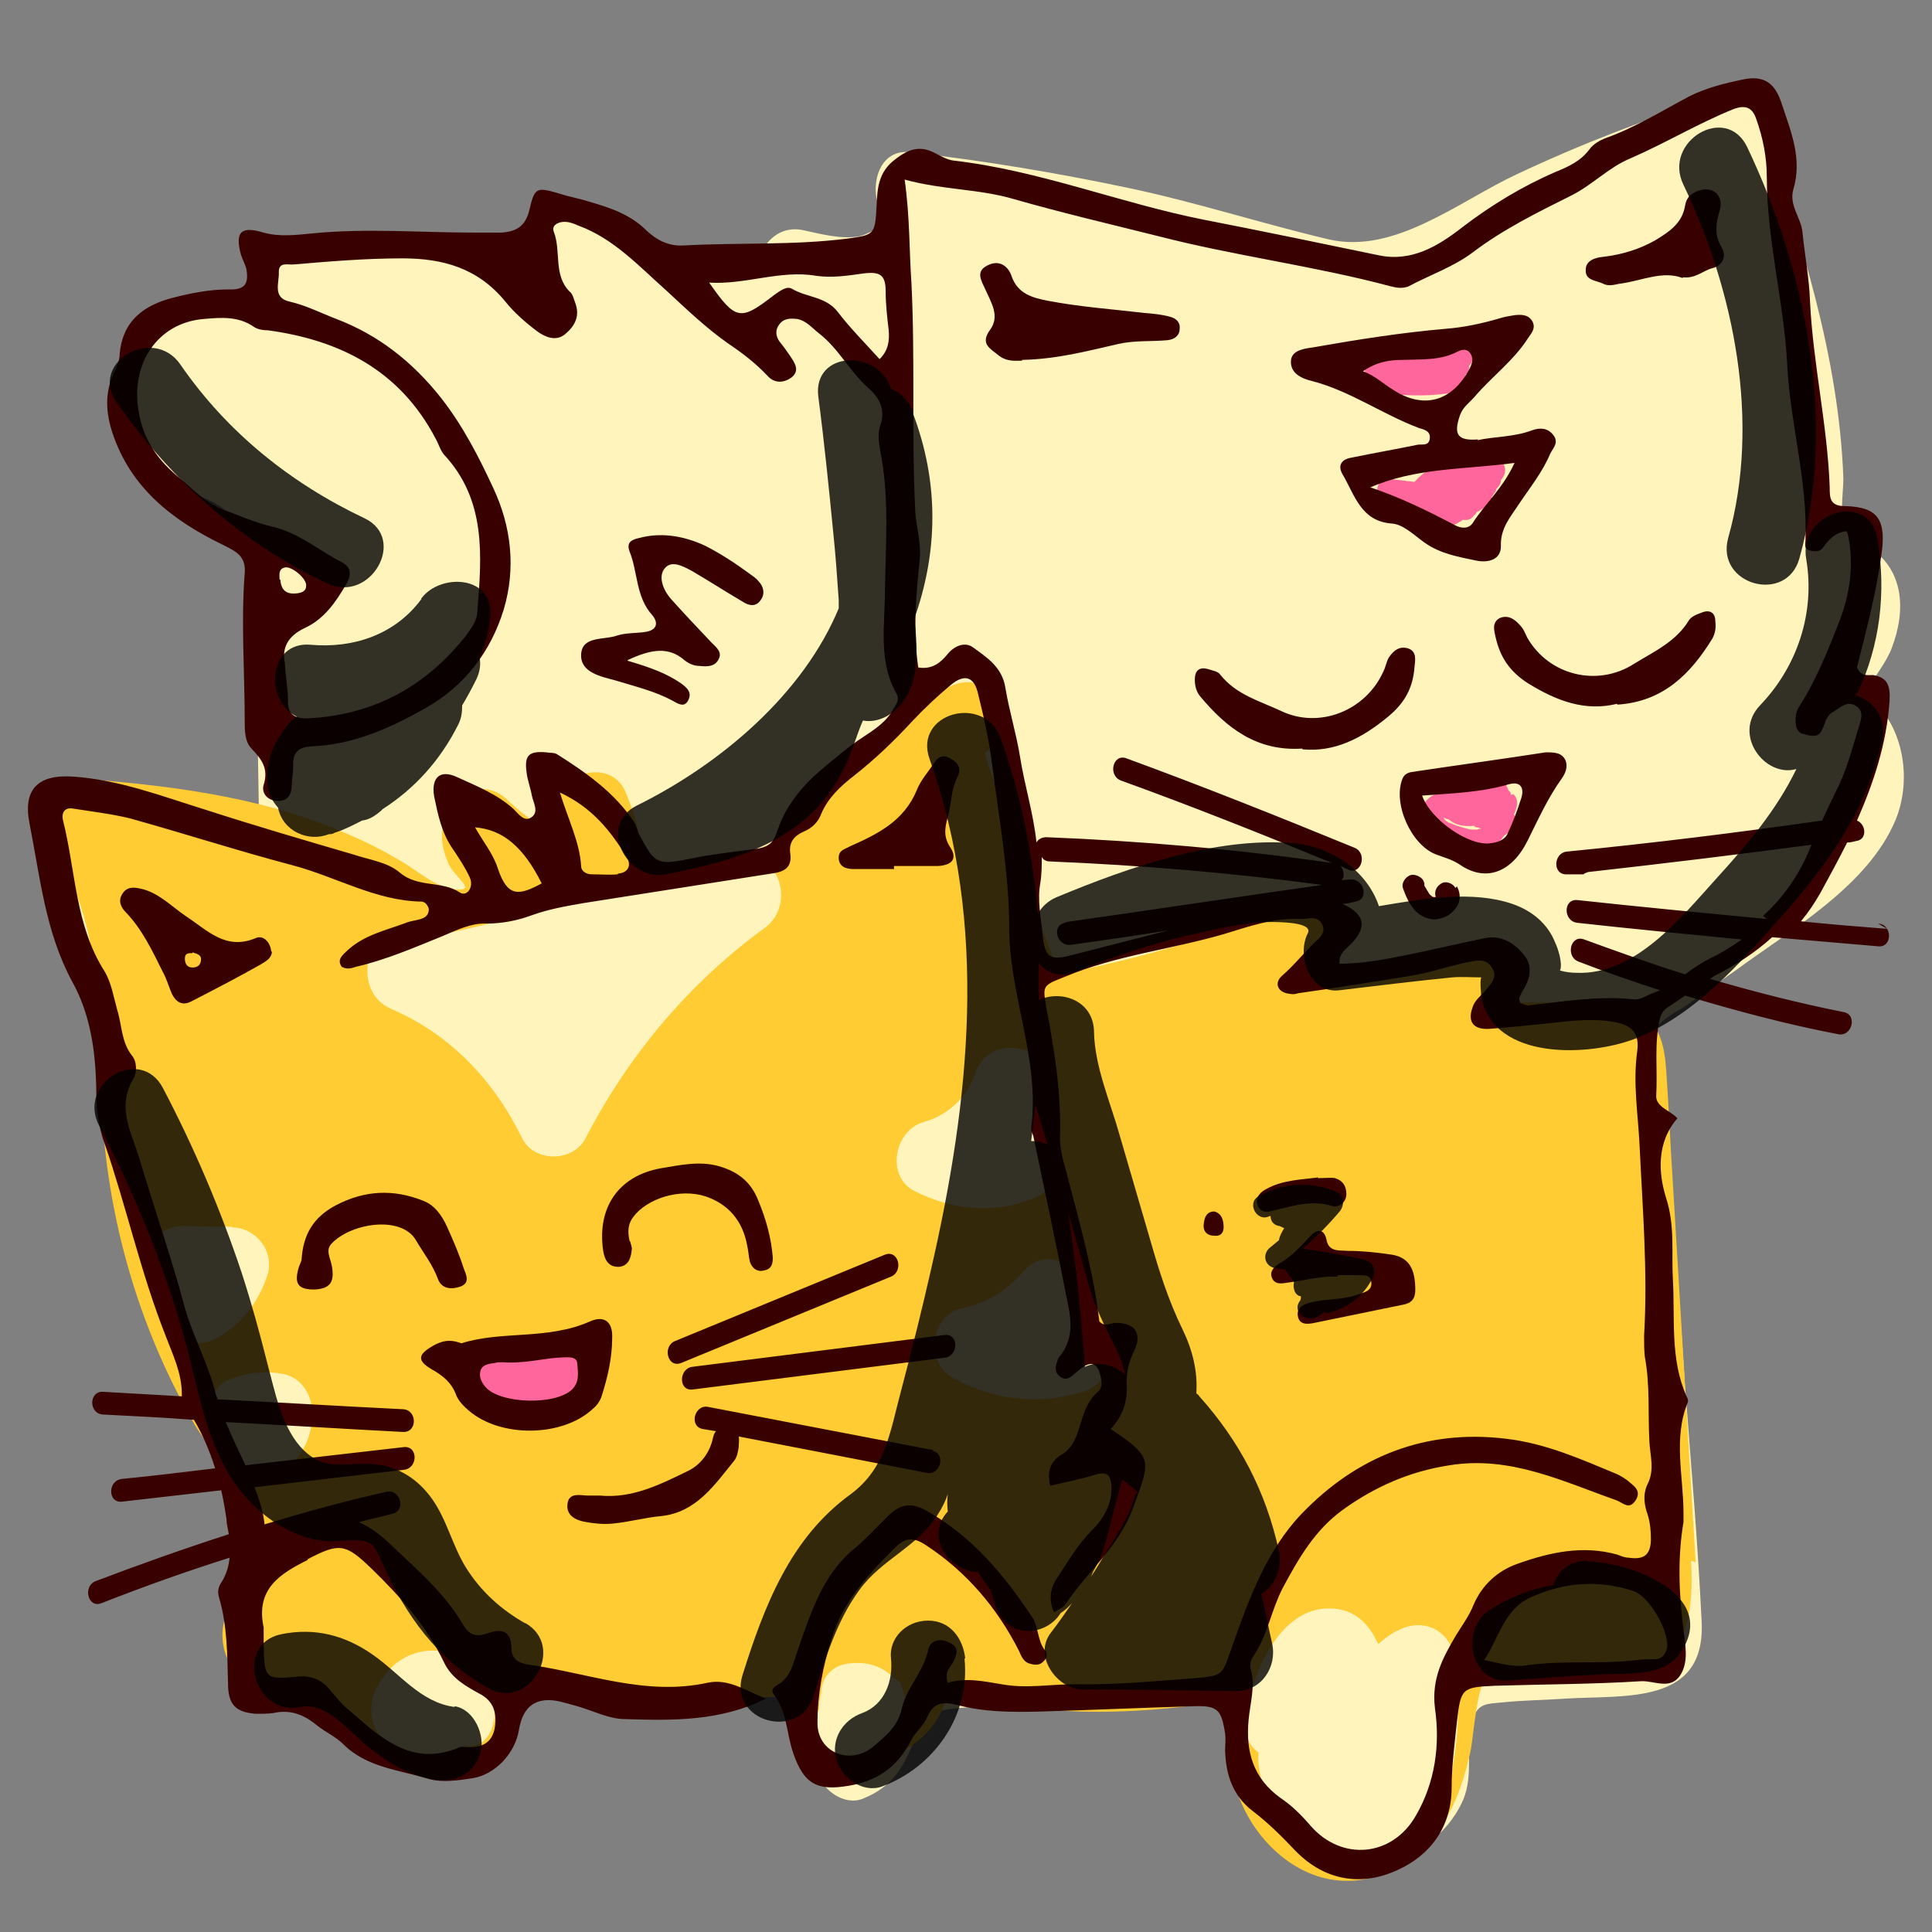 <svg xmlns="http://www.w3.org/2000/svg" viewBox="0 0 255 255"><rect x="0" y="0" width="255" height="255" fill="#808080" stroke="none"/><g style="isolation:isolate"><path d="M246.3 91.3c1.1-2 2.7-3.9 3.4-5.8.9-2.4 1.4-5 .9-7.6-.7-3.3-2.6-5-5.2-6.6-1.8-1.1-1.6-.4-2.1-2.4-.4-1.7 0-4 0-5.8-.6-16.2-5.7-31.7-10.8-46.8-.8-2.5-3.4-4.3-6-3.5-9 2.8-17.8 6.2-26.3 10.2-7.7 3.6-16.1 10.6-24.8 8.6-8.9-2.1-17.5-4.9-26.5-6.8-9.5-2-19.1-3.6-28.7-4.7-4.7-.6-5.7 5.6-3.5 8.5.9 1.1-3 2.6-3.3 2.6-2.4.4-5-.3-7.3-.8-3.5-.8-5.9 2.1-6.1 4.9-7.4-.7-14.7-2.8-21.5-6.4-2.7-1.4-6.4-.3-7.2 3-.8 3.5-12.5 0-15.2-.3-6-.7-12-.6-18-.2-2.8.2-4.7 2.1-4.9 5 0 1.2-.2 2.3-.3 3.5-5-.5-10.2 1-14 4.8-6 5.9-5.7 14.9 2.1 18.8 3 1.5 7 1.9 9.4 4.5 2.6 2.8 2.9 7.6 3.1 11.3.5 9.8.5 19.7.7 29.6-7.6-.7-14.9-2.3-22.2-4.8-3.5-1.2-7.2 2.6-6 6.2 5.9 18.2 11.4 36.5 17 54.9 5.5 18.1 11 36.3 10.6 55.5 0 3.2 3.2 5.7 6.2 4.8 3.8-1.2 7.9 3.9 11.1 5.5s6.9 2.3 10.2.7c3-1.5 5.1-4.4 5.6-7.5 2.9-.4 5.8-.6 8.6-.8.8.7 1.8 1.2 3.2 1.1 9.8-.2 19.6-.4 29.4-.7-.8 3.3-.9 6.5 0 10.1.6 2.4 3.6 4.5 6 3.5 4-1.6 5.5-4.3 7-8.3.8-2.1 1.4-3 3.7-3.4 2.8-.5 5.8-.4 8.7-.5 9.9-.5 19.7-1 29.6-1.5-1.8 10.7 3.3 22.6 15.7 22.7 5.9 0 12-3.1 14.5-8.8 1.5-3.5.2-7.3 1.3-10.7.7-2.1 1.8-2 3.9-2.2 2.8-.3 5.6-.3 8.3-.5 7.9-.5 18.5.9 18-10.1-.5-10.4-1.4-20.8-2.2-31.2-.7-10.3-1.3-20.6-2.5-30.9-.5-4.3-2.1-9.4-1.9-13.7 0-1.8-.2-2 1.2-3.3.8-.8 2.1-1.5 3.1-2.1 2.3-1.6 4.6-3.3 6.9-4.9 7.2-5.3 17.4-11.1 21-19.8 2.3-5.6.9-12.9-3.8-16.4Z" style="fill:#fff4bb;stroke-width:0"/><path d="M193.9 48.3c.5-.5.7-1.3.3-1.9-.4-.8-1.3-.9-2-.5-1 .5-2 .8-3.1 1-.3-.3-.8-.5-1.4-.4-1 .3-1.9.4-2.9.5h-3.2c-.8 0-1.5.7-1.5 1.5s.2.8.5 1.1c0 .1-.1.2-.2.3-.2.7.2 1.7 1 1.8 3.7.6 7.4.7 11.1 0 .7-.1 1.1-1 1.1-1.6 0-.2-.1-.4-.2-.6.4-.3.6-.8.5-1.4ZM197 60.6l-1.4.3c-3.2-.9-6.7.2-8.9 2.7-1.2-.1-2.3-.3-3.5-.4-1.3-.1-1.9 1.7-1 2.6 1.5 1.5 3.3 2.4 5.3 2.8.4.4.9.8 1.6 1 1.3.3 2.6-.1 3.7-.8.1 0 .2-.2.3-.2.5.1 1 0 1.3-.4.2-.2.4-.4.5-.6.4-.2.9-.5 1.3-.8s.7-.8.7-1.2c0 0 .1-.2.2-.3 0-.1.2-.2.2-.3.1-.2.2-.3.2-.5 0 0 .1 0 .2-.2.3-.3.4-.6.4-.9 0-.1.2-.2.2-.3.9-1.2 0-2.8-1.4-2.5ZM199.6 104.9s-.2 0-.2-.1c0-.2-.1-.3-.3-.5-.6-1.7-2.4-2.9-4.2-2.3-.6.2-1 .6-1.4 1-1.1 0-2.2.7-2.7 1.7-.5 0-1 0-1.5.2-.9.4-1.6 1.3-1.8 2.2-.5 2.5 1.9 4 3.8 4.6 1.2.4 2.5.8 3.7.7 1.3-.1 2.5-.7 3.3-1.8 0 0 .1-.2.2-.3l.9-.6c.7-.5.9-1.3.5-2.1l-.1-.1c.2-.3.3-.7.4-1.1.1-.6 0-1.2-.5-1.6Zm-4.6 4.6h-.3c-.4 0-.6 0-1-.1-.7-.2-1.5-.4-2.1-.7 0 0-.2-.1-.3-.1-.2 0-.3-.2-.5-.3l-.1-.1-.1-.1v-.2c.2.2.5.2.7.3l.1.1c.9.7 2.1.8 3.1.7h.1c0 .1.2.2.3.2.2 0 .4.1.6.2h-.3Z" style="fill:#ff669b;stroke-width:0"/><path d="M223.8 206.2c-1-16.7-2-33.3-3-50-.3-4.6-.5-9.2-.8-13.7-.2-3.3-.4-6.6-3.2-8.7s-6.8-1.5-10.1-1.5h-6.8v-.2c1.7-3.6-1.1-8.8-5.5-7.3-6.2 2.1-12.4 3.3-18.8 3.7.2-1.3.4-2.6.5-3.9.2-3-3.3-6-6.2-4.8-9.8 3.9-19.8 6.8-30.1 8.8-2.3-6.1-4.5-12.2-6.8-18.4 0-1.1-.1-2.2-.4-3.3-.2-1-2.9-7.3-2.5-7.6 5.2-3.6.7-11.6-4.9-8.6-7.7 4.2-12.3 11.6-18.7 17.5-4.5 4.1-17.5 9.2-21.9 3.4-.3-2.5-1.2-5.1-2.1-7.2-2.1-4.6-9.3-2.2-9.1 2.5 0 1.5.3 3.1.7 4.5-2.1-2-5-3.7-7.1-5.8-2.9-2.8-6.8-1.3-8.2 2.2-.8 2.1-.5 4.2.4 6.2.8 1.8 3.7 3.5 1.2 3.4-2.6 0-5.3-2.5-7.4-3.7q-3.75-2.25-7.8-3.9c-11.2-4.8-23.4-6.2-35.5-7.1-4.6-.3-5.9 5.5-3.5 8.5 8.2 10.2 6.4 25.4 7.4 37.7 1.1 13.7 5.1 26.9 11.9 38.8 2.7 4.8 11.1 12.6 8 18.1-2.6 4.8-6.4 9.5-2.4 15 1.5 2.1 3.9 3.2 6.5 3.3 3.5 0 5-.4 8 1.7 4.4 3 8.5 7 14.1 6.3s9.1-5.6 7.3-10.7c12.2 3.5 25.5 3.6 38.3 2.2.3 2.5 1.6 4.9 3.9 6.6 5.4 4 12.6 1.2 15.2-4.6.3-.6.5-2.3.9-3.3 0 1.1 4.5 1.9 5 2 4.1 1 8.3 1.5 12.4 1.6 6.6.2 13.1-.5 19.6-1.4-.5 4.6-.3 9.3 1.6 13.6 2.3 5.2 7.1 9.6 12.8 10.1 5.8.5 10.8-3 13.9-7.8 1.8-2.8 2.8-6.1 3.5-9.3.4-1.9.8-8.9 2.3-10.1.8-.6 3.8 0 4.8 0h5.3c3.1 0 6.5.4 9.6-.4 7-1.8 7.4-8.4 7.1-14.6Z" style="fill:#fc3;stroke-width:0"/><path d="M140 152c-.4-1.6-2-3.2-3.7-3.6.7-1.2 1.3-2.6 1.8-4 2-6.1-7.4-8.7-9.4-2.7-1.1 3.2-3.6 5.5-6.8 6.4-3.9 1.1-5 7.2-1.2 9.1 4.9 2.5 10.7 3.1 15.8.9 2.4-1 4.2-3.3 3.4-6.2ZM142.6 174c2.7-4.7-3.6-10.7-7.5-6.2-2.3 2.6-4.8 4.2-8.2 4.9-4.1.9-4.8 7.1-1.2 9.1 5.3 3 11.4 3.7 17.2 1.9 5.2-1.6 4-9-.3-9.8ZM30.5 161.9c-2.1 0-4.3 0-6.4-.1-2.6 0-5 2.3-4.9 5 0 1.7.8 3.1 2.1 4-.4 1.4-.3 2.9.4 4.1 1.5 2.4 4.2 3 6.7 1.8 3.4-1.7 5.7-4.8 6.9-8.4 1-3.2-1.6-6.3-4.7-6.3ZM41.2 186.2c-.1-2.1-1.4-4.3-3.6-4.8-2.8-.6-5.3-.2-7.8.9-1 .5-2 1.9-2.2 3-.3 1.2-.2 2.8.5 3.9.2.3.4.6.7.9 0 .7 0 1.3.1 1.9.4 1.2 1.1 2.4 2.2 3s2.6 1 3.8.5c2.1-.8 3.7-2 4.9-3.9 1-1.5 1.5-3.5 1.4-5.3ZM97.1 113.4c-13.4 3.9-26.8 7.3-40.4 10.3-.5.1-.9.3-1.2.5l-1.2-.6c-5.8-2.5-8.3 7.2-2.6 9.6 7.7 3.3 13.5 9.4 17.2 17 1.6 3.3 6.8 3.2 8.4 0 5.7-11 13.7-20.5 23.6-27.7 4.3-3.1 1.9-10.8-3.8-9.1M192.1 219.4c-.4-3.9-3.8-6-7.4-4.3-1.1.5-2 1.2-2.8 1.9-1.2-2.7-3.1-4.6-6.2-4.7-7-.3-10.8 9.2-11.3 15-.2 1.9.6 3.2 1.7 4-.5 7.1 7.1 14.3 13.3 15.3 2.1.3 4.4-.9 5.6-2.6 2.1 0 4.1-1.3 4.9-3.6 2.3-6.8 3.1-13.8 2.2-20.9ZM120.1 225.7c-.1-.7-.4-1.4-.8-2.1 0-.2-.1-.4-.2-.5 0-.7-.4-1.4-1.1-1.6-1.3-1.4-3.2-2.1-5.1-2-1 0-2.1.2-2.9.8-1.1.8-1.6 1.9-1.6 3.1-.2.7-.3 1.5-.3 2.2-.6.9-.8 2-.5 3.1s1.1 1.9 1.9 2.5 1.8 1 2.8 1.1c1.2.4 2.6.4 3.8-.1.1 0 .2 0 .3-.1 1.7 0 3.2-1.2 3.8-2.8.4-1.1.3-2.4-.2-3.5ZM64 222.1c-.4-1.7-1.7-3.1-3.6-3.4-.3-.2-.7-.4-1.1-.5-2.1-.7-4.6-.3-6.4.9-.8.5-1.4 1.1-1.9 1.8-.8.9-1.5 2-1.8 3.2-.6 2.3.1 4.6 2 6 .5.5 1.1 1 1.9 1.1h.1c.7.4 1.4.6 2.1.7 1.1 1 2.6 1.2 4 .5.8-.4 1.5-1.1 2-2 1.1.2 2.2-.1 2.9-1 .8-.9 1.1-2.3 1.1-3.5 0-1.4-.5-2.8-1.2-3.9Z" style="fill:#fff4bb;stroke-width:0"/><path d="M78.2 178.6c-1.4-2.2-4.4-3.3-6.7-1.8-.3.2-.6.3-.8.5 0 0-.6.1-.9.2H69c-.2 0-.3 0-.5-.1-2.2-.6-4.5.4-5.5 2.4-.9 1.3-1.3 2.9-.8 4.6.7 2.5 3.1 4.1 5.7 4 3-.1 6.2-1.4 8.7-3.1 2.2-1.4 3.2-4.5 1.8-6.8Z" style="fill:#ff669b;stroke-width:0"/><path d="M249.1 122.6c-3.8-.3-7.6-.6-11.4-1 1-1.2 1.8-2.4 2.6-3.8 1.2-2.2 2.4-4.4 3.5-6.6.4 0 .8-.1 1.2-.2 1.5-.2 1.3-2.2.1-2.7 2.2-5 3.9-10.1 4.3-15.8.1-1.9-.2-3.1-2.2-3.4-.7 0-1.6.2-2.1-1 1.2-4.8 2.5-9.7 3.2-14.7.7-4.7-.3-6.5-4.8-6.6-2 0-2-1.1-2-2.5-.3-8.2-2.2-16.3-2.6-24.5-.1-3.1-.7-6.1-1-9.2-.2-1.9-1.8-3.5-1.2-5.6 1.2-4-.3-7.6-1.5-11.2-.9-2.9-2.4-3.9-5.2-3.3-2.4.5-4.8 1.1-7 2.2-3.6 1.9-7.1 4.1-11 5.5-.8.3-1.7.8-2.2 1.5-1.2 1.6-2.8 2.3-4.5 3-4.4 1.9-8.5 4.4-12.3 7.3-3.2 2.5-6.7 4.6-11 3.7-7.7-1.6-15.4-3.2-23.1-4.7-11.1-2.2-21.7-6.5-33-7.8-.9-.1-1.7-.6-2.5-1-1.9-1-3.4-.6-5.2.8-2.3 1.7-2.4 3.9-2.5 6.2-.2 3.8-.3 3.8-3.9 4.3-7.2.9-14.4.5-21.6.9-2 .1-3.5-.7-4.9-2-2.1-2.1-4.8-3-7.6-3.8-1.2-.4-2.5-.6-3.7-1-3.1-.9-3.4-1-4.1 2-.5 2.3-1.8 3-3.8 3.1h-3.5c-7.1 0-14.2-.6-21.3.1-2.1.2-4.4.5-6.5-.1-3-.9-3.8-.1-3 2.9.2.6.5 1.2.7 1.8.4 2.1-.2 2.9-2.4 2.8-2.5 0-4.9.5-7.3 1.1-3.8 1-6.6 3-7 7.4 0 .9-.4 1.8-.8 2.6-1.2 2.6-1 5.2-.2 7.7 2.4 7.4 8 11.7 14.6 14.9 1.8.9 3.1 1.5 2.9 3.8-.5 6.4 0 12.9 0 19.4 0 1.3 0 2.8.9 3.7 1.3 1.4 2.3 2.6 1.6 4.8-.3 1 .4 2 1.7 2.1s1.9-.6 2-1.8c0-.9.2-1.9.2-2.8-.1-1.9.8-2.5 2.5-2.6 5.4-.2 10.3-2.4 14.9-5 5.2-2.9 8.7-7.5 10.4-13.1 1.6-5.4 1-10.9-1.4-16-1.9-4.1-4-8.2-6.9-11.9-3.8-4.8-8.3-8.3-13.8-10.4-2.1-.8-4-1.8-6.2-2.3-2.3-.5-1.3-2.6-1.4-3.9 0-1.4 1.2-.9 2-1 4.7-.4 9.5-.8 14.3-.8 5.4 0 10 1.3 13.6 5.7 1.2 1.5 2.7 2.8 4.3 4 1 .7 2.4 1.3 3.6.3 1.3-1.1 2-2.4 1.3-4.2-.2-.5-.3-1.1-.7-1.4-2.2-2.2-1.1-5.3-2.1-7.9-.3-.8.4-1.2 1.1-1.3.8-.1 1.5.2 2.2.5 4.6 1.7 7.9 5.3 11.5 8.5 2.7 2.5 5.3 5 8.3 7.1 1.8 1.2 3.6 2.6 5.1 4.2.9 1 2.1 1 3.2.2 1.1-.9.4-1.9-.2-2.8-.4-.6-.9-1.3-1.4-1.9-.5-.7-.6-1.5-.1-2.2.6-.9 1.5-.9 2.4-.8 1.2.2 2 1.2 2.9 1.9 2.6 2 4.1 5.1 6.5 7.2 1.5 1.3 2.3 2.9 1.6 4.9-.4 1.2-.2 2.3 0 3.5 1.2 6.1.7 12.2.6 18.4 0 4.6-.9 9.2 1.5 13.5.5.9 0 1.4-.4 2.1-.9 1.7-2.5 2.7-4 3.7-2 1.3-3.7 2.8-5.5 4.3-2.5 2.1-4.7 4.8-5.7 7.8-.6 1.8-1.1 2.3-2.6 2.6-2.9.4-5.9.7-8.8 1.3-4.6.9-4.8.9-7-3.3-.2-.5-.3-1-.6-1.5-2.6-3.9-6.3-6.5-10.1-8.9-.4-.3-1-.2-1.5-.3-2.3-.2-2.9.4-2.6 2.6.1 1 .5 2 .7 3.1.2 1 1 2.2-.1 2.9-.9.6-1.6-.4-2.3-1.1-2.2-2-4.8-3-7.4-4.2-2.3-1.1-3.5 0-3.1 2.5.5 2.4 1 4.9 2.5 7 .8 1.2 1.6 2.4 2.2 3.7s-.4 2.6-1.3 2c-2.4-1.6-5.5-.6-7.9-2.6-1.6-1.4-4-1.7-6.1-2.4-6.5-1.9-13-3.8-19.5-5.9-5.8-1.8-11.5-4-17.6-4.4-4.6-.3-6.6 1.7-5.7 6.2 1.4 7.1 2.1 14.3 5.6 20.8 2.4 4.3 3.1 9.1 3.2 14 0 2.5.2 5 1.1 7.4 2.9 8.4 4.8 17.2 8.1 25.5.9 2.4 2.1 4.8 2.1 7.6v.3c-3.5-.2-6.9-.4-10.4-.6-1.9-.1-1.9 2.9 0 3 4 .2 8 .4 12 .7 1.2 2 2.1 4.2 2.8 6.4-4.1.5-8.2 1-12.3 1.4-1.9.2-1.9 3.2 0 3 4.4-.5 8.7-1 13.1-1.5.3 1.3.5 2.5.7 3.8 0 .7.2 1.3.3 2-5.9 1.9-11.8 4-17.6 6.2-1.7.7-1 3.6.8 2.9 5.6-2.2 11.2-4.2 16.9-6-.1 1.1-.4 2.2-1.1 3.3-.4.6-.5 1.2-.3 1.9 1.1 3.7 1.1 7.5 1.2 11.4 0 2.8 1 3.8 3.7 4 .8 0 1.6 0 2.3-.1 2.2-.5 4 .2 5.7 1.6 1.1.9 2.5 1.5 3.5 2.5 3.1 3.1 7.4 3.4 11.3 4.6 1.7.5 3.9.2 5.8-.1 3-.5 5.6-3.3 6.1-6.4q.8-4.8 5.5-3.7c.8.2 1.5.4 2.2.6 2.1.6 4.2 1.7 6.3 1.7 6.3.2 12.6.3 18.6-2.7-2.6-1-4.9-2.7-7.7-2.1-8.2 1.8-15.8-1.3-23.7-2.4-1.2-.2-2.2-.7-2.2-2.2 0-2.5-1.6-2.5-3.2-1.9-1.5.5-2.4.2-3.2-1.2-2.4-4.1-6-7.2-9.4-10.4-1.4-1.4-2.8-2.4-4.3-3.1 1.5-.4 2.9-.7 4.4-1.1 1.8-.4 1.1-3.3-.8-2.9-5.4 1.2-10.8 2.7-16.1 4.3v-.2c-.2-1.6-.7-3.2-1.3-4.7l19.7-2.3c1.9-.2 1.9-3.2 0-3-7 .8-13.9 1.6-20.9 2.4-.9-1.9-1.8-3.8-2.6-5.7 7.8.4 15.6.9 23.4 1.3 1.9.1 1.9-2.9 0-3-8.2-.4-16.3-.9-24.5-1.3 0-.2-.1-.4-.2-.6-.9-3.9-3-7.6-4.1-11.5-1.8-6.7-4.1-13.3-6.1-20-1-3.2-2.9-6.5-.7-10.2.5-.8.5-2.3-.2-3.1-1.4-1.8-1.3-4-1.9-5.9-.5-1.8-.8-3.7-1.7-5.2-3.9-6.1-3.8-13.3-5.5-20-.2-1 .3-1.6 1.2-1.5 2.5.4 5.1.7 7.6 1.3 7.2 2 14.3 4.3 21.5 6.2 5.7 1.5 11 4.7 17 4.8.5 0 .9.5 1 1 0 .6-.3 1-.8 1.2-.7.3-1.5.3-2.2.6-2.7 1-5.5 1.6-7.7 3.6-.6.6-1.5 1.2-.8 2.2.7.4 1.3.2 1.9 0 3.9-.9 7.6-2.5 11.3-4 1.9-.8 3.9-1.8 5.9-1.7 2.1 0 4.1-.4 6-1.1 2.2-.8 4.5-1.2 6.8-1.6 8.3-1.3 16.5-2.6 24.8-3.9 1.6-.2 2.8-.7 2.5-2.7-.2-1.5.6-2.3 1.7-2.8q1.8-.75 2.4-2.4c.9-2.1 2.5-3.6 4.3-5 2.8-2.2 5.3-4.6 7.7-7.2q2.4-2.55 5.1-4.8c1.8-1.5 3.1-1.1 3.6 1.2.8 3.2 1.5 6.4 1.9 9.7.9 7 2.2 14.1 2.2 21.1 0 9 4.1 17.5 2.9 26.5 0 .4.2.7.3 1.1 1.4 6.8 2.9 13.6 4.2 20.4.6 2.9 1.5 6-.8 8.7-.2.2-.2.5-.3.7-.2.6-.3 1.3.3 1.8s1.1.5 1.7 0c.5-.4 1-.9 1.5-1.2 1.2-.8 1.9-.2 2.2 1 .2.8.4 1.7-.3 2.3-1.7 1.5-2 3.5-2.7 5.5-.4 1.1-1 2.2-2.1 2.8-1.5.9-1.9 2.2-1.5 4.1 2.2-.5 4.2-.9 6.1-1.5 1.5-.4 1.9.2 2 1.5.1 2.4-1 4.3-2.6 5.9-1.8 1.8-3 3.9-4.4 6-1 1.4-1.4 2.9-.6 4.8.7-.4 1.2-.6 1.5-1 2.9-4.4 7.1-7.6 9-12.9 2.3-6.3 2.6-6.5-3-10.3 1.6-1.7 2.3-3.7 2.1-6.1 0-1.4.3-2.8 1-4.2 1.1-2.3.1-3.7-2.4-3.7-.7 0-1.5.6-2.2-.2-.8-6.8-2.7-13.3-4.4-19.9-.4-1.4-.8-2.8-.8-4.3.2-5.8-.7-11.5-1.8-17.2-.5-3-.5-2.9 2.5-4.1 6.7-2.8 14-3.6 20.9-5.6 3.3-1 6.6-2.2 10.2-2 1 0 2.2-.5 2.8.7s-.5 1.9-1.2 2.6c-1.4 1.4-2.6 2.9-4.1 4.2-1 .9-.6 2 .6 2.3.5.1 1 .2 1.5 0 5-.7 9.9-1.5 14.9-2.3 2.5-.4 5-1.3 7.5-1.8 1.1-.2 2.4-.6 3.2.7.9 1.3-.2 2.2-.9 3.1-.5.6-1.1 1-1.5 1.8-.9 2.1-.2 3.3 2 3.2 2.8-.2 5.6-.5 8.5-.8 2.7-.3 5.4-.6 8.1-.1 2.3.4 3.3 1.5 3 3.8-.6 4.2.1 8.3.3 12.4.4 8.4 1.1 16.8.6 25.2 0 .9 0 1.9.1 2.8.7 3.7.4 7.5.6 11.2.1 1.8.7 3.7-.2 5.5-.7 1.4-.5 2.8 0 4.2.3 1 .4 2.1.4 3.1 0 2.1-.9 2.8-2.9 2.5-.5 0-1-.2-1.5-.4-4.6-1.3-9-.3-13.2 1.2-2.6.9-4.7 2.8-5.8 5.4-.6 1.5-1.5 2.7-2.3 4-1.7 2.9-3.3 5.7-2.8 9.7.7 4.8 0 9.8-2.5 14.1-3.1 5.5-9.8 6.1-13.9 1.4-1.2-1.4-2.5-2.7-4-3.7-3.6-2.6-4.6-6.1-4.2-10.3.2-2.2.9-4.4.3-6.6-.2-.6 0-1.4.4-1.9 1.8-2.7 2.3-6 3.8-8.9 2.1-3.9 4.2-7.6 7.9-10.3 4.3-3.1 8.9-5.1 14.1-5.9 8-1.3 14.9 2.1 22 4.6.9.3 1.7 1.4 2.6 0 .8-1.3-.3-1.9-1.1-2.6-.4-.3-.9-.6-1.3-.8-4.8-2-9.5-4.1-14.7-4.7-10.6-1.3-19.7 2.3-27 9.9-4.6 4.8-7 11.3-9.2 17.6-1.3 3.7-1.1 3.8-5 4.1-5.3.4-10.5.9-15.8.8-3.2 0-6.4.6-9.6 0-2.4-.4-4.7-.9-7.1-.2-.5-1.4.3-2 .7-2.7.5-1 .9-2-.5-2.6-1.3-.7-2.6-.2-2.8 1-.6 2.9-2.9 5-3.5 7.8-.5 2.3-2.2 3.6-3.7 4.9-3.1 2.6-7.5.8-7.4-3.2 0-3.6.7-7.3 1.8-10.8 1.4-4.9 4.8-8.6 8.3-12.1 1.5-1.5 2.5-1.6 4.3-.4 5.3 3.5 9.3 8.2 12.2 13.9.3.7.6 1.5 1.5 1.7.7.2 1.3.2 1.8-.4.4-.4.5-1 .1-1.4-1-1.3-.8-3.1-1.7-4.4-3.7-5.6-8-10.7-13.9-14-2.1-1.2-3.6-.9-5.4 1-1.3 1.3-2.5 2.6-3.9 3.8-4.3 3.4-5.9 8.4-7.6 13.3-.7 1.9-.9 3.8-2.8 4.9-.5.3-.9.7-.5 1.2 1.8 2.3 1.7 5.2 2.6 7.8 1.4 4.1 3.2 5 7.3 4.3 3.7-.6 6.4-2.4 8.2-5.9.6-1.2 1.7-2 2.2-3.2.8-1.9 2.1-2 3.8-1.6 3.7 1 7.4 1 11.2.9 6.7-.2 13.4-.5 20.1-.7 3.2-.1 3.7.4 4.2 3.6.1.8 0 1.6 0 2.3.1 3.1 1 5.9 3.6 7.9 2.1 1.6 3.9 3.4 5.7 5.3 3.9 4 8.8 4.7 13.5 2.5 4.2-1.9 7.1-5.6 7.1-10.9 0-2.9.4-5.8.7-8.7.5-4.4.7-4.5 5-4.7 6.4-.2 12.9-.2 19.3-.6 1.8-.1 4 1.3 5.3-1 1-1.8.5-3.9.3-5.8-.6-4.7-.8-9.5 0-14.2v-1.2c0-4.9-1.4-9.9.6-14.7 0-.2 0-.4-.2-.7-2.2-5-1.5-10.2-1.8-15.4-.2-3.6.3-7.1-.9-10.8-1-3.2-1.3-7.3 1.5-10.5-.9-1-2.9-1.5-2.8-3 .2-3.4-.3-6.9.5-10.2.2-.7.5-1.1 1.1-1.5.8-.5 1.5-1 2.2-1.5 6.7 2 13.4 3.8 20.2 5.1 1.8.4 2.6-2.5.8-2.9-6-1.2-11.9-2.7-17.7-4.4.2-.1.4-.3.6-.4 2.8-1.4 5.4-3.1 7.6-5.1 4.7.4 9.4.8 14 1.2 1.9.2 1.9-2.9 0-3ZM36.9 76.5c0-.6-.2-1.4.7-1.6.8-.2 2.6 1.2 2.8 2.2.1.9-.5 1.1-1.1 1.2-1.4.2-2.2-.3-2.3-1.8Zm20.6-18.6c.4.7.6 1.5 1.1 2.1 5.6 6 5 13.4 4.4 20.7 0 1.2-.8 2.2-1.5 3.2-5.3 6.7-12.1 10.4-20.6 10.9-1.8.1-3-.3-2.9-2.5 0-1.4-.3-2.9-.4-4.8-.4-1.9.3-3.5 2.6-4.6 2.6-1.2 4.1-3.4 5.5-5.8.9-1.5.4-2.4-.6-2.9-3.1-1.6-5.7-3.9-9.2-4.7-2.2-.5-4.4-1.5-6.6-2.3-2.1-.8-3.8-2.6-5.6-4.1-2.8-2.3-4.8-5-5.4-8.8-1.1-6.3 2.5-11.7 8.6-12.2 2.3-.2 4.6-.4 6.7 1.1.5.3 1.2.4 1.8.4 9.5 1.3 17.4 5.3 22.1 14.3M116 47.3c-1.9-2.1-3.8-4-5.4-6.1s-4.1-1.9-6.1-3.1c-.7-.4-1.7.4-2.4.9-4.4 3.4-5 3.3-8.5-1.7 4.8.3 9.4-1.7 14.1-.9 2.1.3 4.1 0 6.2-.3 2.3-.3 3 .2 3 2.4 0 1.7.2 3.4.4 5.1.1 1.3 0 2.6-1.2 3.8ZM40.6 205.8c4.2-2.2 5-2.1 8.5 1.3 3.7 3.6 7.2 7.5 9.5 12.3 1 2.1 2.8 3.1 4.6 4.1 2 1 2.4 2.6 2.1 4.6-.4 2.1-1.9 2.6-3.8 2.5-.3 0-.6-.1-.8 0-6.5 2.8-10.7-1.5-15-5.2-.8-.7-1.4-1.5-2.1-2.3-1.1-1.4-2.5-2-4.4-1.8-4.2.4-4.3.2-4.4-4.1v-2.4c-1.1-5.1 2.2-7.1 5.8-8.9Zm25.1-91.2c-.6-1.9-2-3.6-3-5.4 3.7.3 6.4 2.6 8.8 7.4-3 1.6-4.5 1.9-5.8-2m15.8.8c-1.1.1-2.3 0-3.4 0-.7 0-1.4-.4-1.4-1.1-.2-3.2-1.7-6.1-2.8-9.7 4.3 2 6.7 5.1 8.8 8.5.7 1.1.2 2.1-1.1 2.2Zm59.1 6.4c-1.9.3-1.1 3.2.8 2.9 4.3-.6 8.5-1.2 12.8-1.9l-12.9 3.3c-2.7.7-3.4.3-3.7-2.8-.2-2.2-.7-4.5-.3-6.7.2-1.2.2-2.4.2-3.5.2.4.6.6 1.1.6 12 .5 24 1.5 35.9 3.1-11.3 1.6-22.5 3.3-33.8 4.9Zm79.4 95.8c-.2.8-.7 1.4-1.6 1.4-.8 0-1.5 0-2.3.1-4.9.6-9.8 0-14.6.7-1.8.3-3.6-.3-5.6-.7 2-3 2.6-6.7 6.2-8.3 4.5-2 8.9-2.3 13.5-.8 2.1.7 4.9 5.5 4.4 7.7Zm13.2-96.3c-8.3-.8-16.7-1.6-25-2.5-1.9-.2-1.9 2.8 0 3 7.2.8 14.5 1.5 21.7 2.2-1.3.9-2.7 1.8-4.2 2.5-1.2.6-2.2 1.3-3.3 2.1-4.5-1.4-8.9-3-13.3-4.6-1.8-.7-2.5 2.2-.8 2.9 3.6 1.4 7.1 2.6 10.8 3.8-.3.1-.6.3-1 .4-.8.3-1.6.9-2.5.8-4.7-.5-9.3.3-13.9.8-.3 0-.7-.2-1-.3-.4-.6 0-1 .2-1.5 1-1.5 1.5-3.3.3-4.8s-2.9-2.7-5.1-2.3c-3.4.7-6.8 1.5-10.2 2.2-3 .6-6 1.2-9.1 1.2-.1-1.5 1-2 1.6-2.7 1.9-2 1.8-3.6-.6-4.9l-.6-.3c.6 0 1.2-.2 1.7-.3 1.9-.3 1.1-3.2-.8-2.9-.3 0-.7 0-1 .1 0-.1.2-.3.2-.4.1-.5 0-1.1-.4-1.5.4.2.7.3 1.1.5 1.7.7 2.5-2.2.8-2.9-10-4.1-20-8.1-30.1-11.8-1.8-.7-2.5 2.2-.8 2.9 9.4 3.4 18.7 7.1 27.9 10.9-12.5-1.8-25.1-2.9-37.7-3.4-.6 0-1.1.3-1.3.7-.4-3.9-1.6-7.6-2.2-11.5-.5-3-1.4-5.9-1.9-8.9-.4-2.7-2.4-4-4.2-5.3-1-.8-2.4-.4-3.4.8-.9 1.1-2 2.1-3.9 1.8-.7-4.8-.3-9.6.2-14.3.2-2.3-.5-4.3-.6-6.4-.5-10 0-20-.5-30-.3-4.3-.2-8.8-.9-13.7 5.1 1.4 9.8 1.2 14.5 2.6 6.3 1.8 12.7 3.3 19.1 4.9 10.1 2.6 20.5 3.9 30.6 6.6.8.2 1.5.3 2.3 0 2.8-1.5 6-2.6 8.5-4.5 4.1-3.1 8.6-5.3 13-7.5 2.8-1.4 4.9-3.7 7.8-4.9 4.6-2 8.9-4.6 13.6-6.5 1.6-.6 2.5-.2 3 1.3.9 2.5 1.4 5.1 1.4 7.7 0 8.4 2.3 16.6 2.7 24.9.4 7.7 2.7 15.2 2.4 23 0 .5-.2 1.1.4 1.3s1.4.3 1.8-.2c.8-1 1.5-2.1 3.3-2.3 1 4.2.4 8.3-1.1 12.1s-3 7.6-5.2 11c-.4.6-.5 1.2-.5 1.9 0 .9.2 1.6 1.1 1.8.8.2 1.9.6 2.4-.6.4-.8.5-1.8 1.4-2.3 1-.6 1.9-1.6 3.1-.8 1.1.7.6 1.9.3 2.9-.9 2.9-1.6 5.7-3 8.4-.6 1.2-1.2 2.5-1.8 3.8-11.2 1.6-22.5 3-33.7 4.1-1.8.2-1.9 3.1 0 3h2.2c.2-.2.4-.2.6-.3 9.8-1.1 19.7-2.3 29.5-3.6-.2.5-.4.9-.6 1.4-1.4 3.1-3.4 5.8-5.8 8Z" style="fill:#390000;stroke-width:0"/><path d="M82.8 87.2c3.1.9 5.2 1.7 7.1 3 .8.6 1.5 1.2.9 2.3-.5.9-1.3.4-2 0-2.4-1.3-5-1.9-7.6-2.7-1.8-.5-4.6-1-4.5-3.4.1-2.5 3-1.9 4.7-2.5 1.2-.4 2.6-.3 3.8-.5 1.4-.2 1.8-1.1.9-2.2-2.2-2.4-1.9-5.7-3-8.4-.5-1.3.4-1.6 1.3-1.8 3-.8 6-.2 8.6 1 2 1 4 2.3 5.9 3.7.4.3.9.6 1.2 1 .7.7.9 1.7.3 2.5-.6.9-1.5.8-2.4.2-2.2-1.3-4.4-2.7-6.6-4-1.3-.7-2.9-1.6-3.8-.2-.7 1.1 0 2.8 1 3.9 1.7 1.9 3.5 3.8 5.3 5.7.7.7 1.5 1.3.9 2.3-.5.9-1.5.9-2.4.8-.8 0-1.5-.3-2.1-.8-2-1.7-4.2-1.5-7.4 0ZM60.9 177.3c5.3-1.7 11.4-.4 17-2.9 1.8-.8 3 0 2.9 2.2 0 2.6-.6 5.2-1.4 7.7-.2.6-.6 1.2-1.1 1.6-4 3.8-12.2 3.9-16.4.3-.7-.6-1.4-1.3-1.7-2.1-.6-1.6-1.7-2.5-3.1-3.3-2.1-1.2-2-2 .1-3.2 1.1-.6 2.1-.9 3.7-.3m12.7 1.9c-1.8.1-4.5.8-7.2.6-.4 0-.8 0-1.1.1-.8.1-1.7.2-1.9 1.1-.2.8.2 1.5.7 2.1 2 2.2 9.2 2.4 11.4.3 1-1 .8-2.2.7-3.3 0-1.1-1-1-2.6-.9M83.2 163.9c0 .2.2.6.2.9-.1 1-.3 2.2-1.6 2.4-1.4.1-2-.8-2.2-2.2-.8-5.7 2.1-9.8 7.6-10.8 2.5-.4 5-1 7.6-.3 2.5.7 4.3 2 5.3 4.6 1 2.4 1.7 4.9 1.9 7.5 0 .9-.2 1.5-1.2 1.7-.9.2-1.5-.3-1.8-1.1-.2-.7-.2-1.5-.4-2.3-.6-3.2-2.5-5.4-5.5-6.4-3.4-1.1-7.7.3-9.5 2.7-.7.9-.8 1.9-.5 3.2ZM35.9 125.6c-.1 1-.9 1.3-1.5 1.7-3 1.7-6.1 3.3-9.2 4.9-1.2.6-2 0-2.5-1-.4-.9-.7-2-1.2-2.9-1.4-2.8-2.7-5.6-4.9-7.9-.6-.6-1.1-1.5-.4-2.5.6-.9 1.5-.8 2.4-.6 2.3.5 4 2.3 5.9 3.6 2.9 1.9 5.3 4.6 9.3 2.9 1-.4 1.9.6 2 1.8Zm-10.5.2c-.5 0-1 0-1 .7s.3 1.2 1 1.2c.5 0 1-.2 1.1-.8.2-.9-.5-1-1.1-1.2ZM41.5 170.2c-2.1 0-2.7-.7-2.1-2.8.1-.4.3-.7.4-1.1.2-3.3 1.5-5.6 4.5-7.2 3.8-2 7.6-2.2 11.6-.6 1.5.6 2.4 1.9 3.1 3.4.8 1.8 1.6 3.6 2.2 5.5.3.8.9 1.9-.4 2.4-1.1.4-2.5.4-3-1-.7-1.9-1.9-3.4-2.9-5.1-1.9-3.3-8.5-2.3-11.1.4-.9.9-.2 1.9 0 3 .4 2.2-.3 3-2.3 3.1M176.5 168.5c-2.1-.1-4.3.5-6.6.8-.7.1-1.6.3-2-.6s.3-1.5.9-1.9c1.6-.9 2.8-2.2 4.1-3.6.5-.6 1.8-1.5 2.2.5.3 1.6 1.8 1.3 2.8 1.4 1.9 0 3.8.2 5.8.5 2.6.4 3.1 2.4 3.1 4.7 0 1.1-.5 1.7-1.6 1.9l-11.7 2.4c-.9.2-2 .3-2.2-.9-.2-1.1.8-1.6 1.7-1.8 2-.5 4.1-.3 6.1-1 .9-.3 2-.5 1.9-1.6-.1-1.3-1.3-.9-2.2-1h-2.2ZM118 114.7h-5.4c-.9 0-1.9-.3-1.9-1.5 0-1 .8-1.1 1.5-1.5 3.6-1.6 7.1-3.3 8.8-7.4.5-1.3 1.5-2.4 2.3-3.6.6-1 1.4-1.1 2.3-.5.9.5 1.3 1.3.8 2.3-.9 1.7-.8 3.6-1.3 5.3-.4 1.5-.6 2.6.3 4 1 1.5.3 2.4-1.6 2.5H118v.3ZM123.2 191.4l-29.7-5.7c-1.8-.4-2.6 2.5-.8 2.9l1.8.3c-.2.2-.3.5-.4.9-.4 1.9-1.6 3.5-3.2 4.3-3.7 1.8-7.4 3.7-11.7 3.3h-1.5c-1.1 0-2.6-.5-2.8 1.1s1.2 2.2 2.5 2.4c1.1.2 2.3.3 3.4.2 2.2-.2 4.3-.8 6.5-1 4.6-.5 7-4.1 9.6-7.3.4-.5.5-1.2.6-1.8 0-.5.1-1 0-1.4 8.3 1.6 16.6 3.2 24.8 4.8 1.8.4 2.6-2.5.8-2.9ZM173.9 155.5c1 0 1.7-.1 2.3 0q1.5.45 1.5 2.1c0 1.2-1.1 1.8-1.8 1.6-2.8-.9-5.3 0-7.9.6-.7.2-1.6.3-2-.7-.4-1.1.4-1.8 1.2-2.2 2.2-1.2 4.7-1.2 6.8-1.5ZM160.3 159.9c1 .3 1.2 1.2 1.2 2.1 0 .7-.4 1.2-1.2 1.1-1 0-1.6-.6-1.4-1.7.1-.8.4-1.5 1.4-1.5M195 58.1c2.3-.5 4.8-.4 7.2-1.3 1.1-.4 2.1-.3 2.8.6.8 1 0 1.7-.4 2.5-1 2.4-2.7 4.5-4.1 6.6-1.1 1.7-2.5 3.2-2.4 5.6 0 1.8-1.7 2.2-3.2 1.9-2.4-.5-4.8-.9-6.9-2.4-1.4-1-2.8-2.4-4.3-2.5-4.1-.3-4.9-3.8-6.5-6.5-.7-1.2-.1-2 1.2-2.2 2.9-.6 5.8-1.1 8.7-1.7.6-.1 1.4.2 1.6-.7.2-1.1-.7-1.3-1.4-1.5-4.8-1.8-9.1-4.9-14.1-6.2-1.3-.3-3-1-2.8-2.8.2-1.4 2-1.5 3.2-1.7 5.7-1 11.4-1.9 17.2-2.4 2.5-.2 4.8-.7 7.2-1.4.6-.2 1.3-.3 1.9-.4.9-.1 1.9-.1 2.4.9.4.9-.2 1.5-.6 2.1-1.9 3-4.8 5.1-7.1 7.8-.7.8-1.5 1.3-1.9 2.4-.9 2.6-.3 3.4 2.4 3.2Zm-14.2 6.2c3.9 1.3 7.6 3.1 11.2 5 .9.5 1.9.5 2.4-.3 1.6-2.5 4-4.6 5.5-7.9-6.7.9-13.1.6-19.2 3.3Zm-.9-15.3c1.6.6 2.6 1.6 3.9 2.4 4.1 2.7 7.9 1.6 10.2-2.8.3-.6.5-1.3.1-1.9-.4-.7-1.1-.6-1.7-.3-2.3 1.2-4.7 1-7.1 1.1-1.8 0-3.5.2-5.4 1.5M204 99.3c1.1 0 2.1 0 2.6 1 .4.9 0 1.8-.5 2.5-1.8 2.5-3.1 5.4-4.5 8.2-2.1 4.2-5.5 5.4-8.8 3.2-1-.7-2.1-1-3.2-1.4-3.3-1.2-5.8-6.7-4.5-10q.3-.75 1.2-.9c6-.9 11.9-1.7 17.7-2.6m-16.3 5.7c1.1 3.2 6.2 6.7 9 6.3.9-.1 1.9-.4 2.3-1.3.7-1.5 1.3-3.1 1.8-4.7.4-1.3-.1-2.2-1.6-1.8-3.7 1.1-7.5 1.2-11.4 1.5ZM134.9 47.6c-.7 0-2 .2-3.1-.7s-2.5-1.5-1.1-3.4c1.3-1.8.1-3.6-.6-5.2-.6-1.3-1.4-2.5.3-3.3 1.4-.7 2.6 0 3.1 1.4.8 2.4 2.8 2.9 4.8 3.3 4.2.8 8.4 1.1 12.7 1.6 1.2.1 2.3.2 3.4.5.8.2 1.4.7 1.3 1.6 0 .9-.7 1.4-1.6 1.5-2.2.2-4.3 0-6.5.5-4 .9-8 2-12.7 2.1ZM171.9 98.8c-6 .4-10-2.7-13.5-6.9-.5-.6-.7-1.4-.7-2.2 0-1.2.6-1.7 1.7-1.4.6.2 1.4.3 1.7.8 2.1 2.6 5.1 3.4 7.9 4.7 5.1 2.5 11.3 0 13.6-5.2.3-.6.4-1.3.7-1.8.6-.9 1.4-1.6 2.6-1.2 1.1.4.9 1.5.8 2.4-.2 2.7-1.2 4.7-3.5 6.6-3.5 2.9-7.1 4.7-11.3 4.3ZM213.5 93c6-.4 9.6-4 12.5-8.7.4-.7.5-1.5.4-2.3 0-1.2-.8-1.6-1.9-1.1-.6.2-1.3.5-1.6 1-1.7 2.8-4.6 4.1-7.2 5.7-4.8 3.1-11.2 1.6-14.1-3.4-.3-.6-.5-1.2-1-1.7-.7-.8-1.6-1.4-2.7-.9-1 .6-.7 1.6-.5 2.5.6 2.6 1.8 4.5 4.3 6.1 3.9 2.4 7.6 3.7 11.7 2.7ZM222.1 36.7c-2.6-1-5.3.3-8 .7-.9.1-1.7.5-2.6 0-.9-.4-2.3-.4-2.2-1.8 0-1.2 1.2-1.6 2.3-1.7 2.5-.3 4.8-1 6.9-2.2 1.8-1.1 3.5-2.2 3.9-4.5.2-1.3 1-1.8 2-2.1 1.8-.5 3.1.8 2.6 2.6-.5 1.7-.8 3.2.2 4.9.7 1.1.3 2.4-1.2 2.8-1.2.3-2.2 1.4-3.9 1.2ZM116.8 165.6c-9.2 3.8-18.5 7.6-27.7 11.4-1.7.7-1 3.6.8 2.9 9.2-3.8 18.5-7.6 27.7-11.4 1.7-.7 1-3.6-.8-2.9M124.7 176.2l-33.3 4.2c-1.8.2-1.9 3.2 0 3l33.3-4.2c1.8-.2 1.9-3.2 0-3M192.1 117.2c-.4-.7-1.4-1-2-.5-.6.4-.8 1.1-.6 1.7h-.3s-.1 0-.2-.1-.3-.2-.4-.4c-.2-.3-.4-.7-.6-1v-.3c-.1-.4-.3-.7-.7-.9-.3-.2-.8-.3-1.1-.2-.7.2-1.3 1.1-1 1.8.5 1.4 1.2 2.9 2.5 3.6.8.4 1.6.6 2.5.3.8-.2 1.5-.7 2-1.4.6-.8.6-1.9.1-2.8Z" style="fill:#390000;stroke-width:0"/><g style="mix-blend-mode:overlay;opacity:.8"><path d="M245.2 91.4c2.9-6.2 3.8-13.1 2.6-20.3-1-6.3-10.5-3.6-9.4 2.7 1.2 7.1-1.2 14.2-6.1 19.3-3.7 3.9.7 9.6 4.8 8.4-2.6 5.4-6.5 10-10.6 14.5-4.7 5.2-10.7 12.7-18.4 12.4-.7 0-1.5-.1-2.2-.3.4-.9-.3-3-.6-3.6-1-2.6-3.1-4.3-5.7-5.2-5.3-1.8-11.7-.7-17.6.3-1.5-4.5-6-7.8-11.2-8.3-10.3-.9-21.9 3.2-31.3 7.1-1.2.5-2 1.3-2.5 2.2-.7-7.8-2.2-15.6-4.9-23.1-2.1-6-11.6-3.4-9.4 2.7 7.8 21.9 5.3 45.1.2 67.3-1.2 5.3-2.5 10.5-3.9 15.8-1.5 5.5-2 10.4-6.7 13.9-8 5.8-11.4 14.7-14.3 23.9-1.9 6.1 7.5 8.8 9.4 2.7 1.5-4.8 3-9.8 6-13.9 2.9-4.1 7.9-5.8 10.5-10.2.5-.8.9-1.6 1.2-2.5-.1.7-.1 1.5 0 2.3-3.1 3.3.2 7.9 4 8 .5.8 1 1.6 1.6 2.3.2.6.4 1.2.6 1.9 1.4 4.7 6.7 4.4 8.7 1.2.3-.2.6-.4.9-.7l.6-.6c-.9 1.3-1.8 2.6-2.8 3.9-2.4 3.1.9 7.5 4.2 7.5 6.8 0 13.6.1 20.3.2 3.3 0 5.4-3.2 4.7-6.3-.5-2.2-.9-4.4-1.4-6.5 1.8-1.1 2.8-3.5 2.3-5.7-1.7-7.8-5.2-14.5-10.5-20.4-.1-.2-.3-.3-.4-.4.2-2.9-.5-5.7-1.8-8.4-1.9-3.9-3.1-7.7-4.3-11.9l-4-13.7c-1.2-4.3-3.3-9.1-3.4-13.6 0-4.3-4.4-5.7-7.3-4.3v-4.9c1 1.3 2.7 2 4.8 1.2 5.4-2.2 10.9-4 16.5-5.2 2.7-.6 5.5-1.2 8.3-1.4.9 0 6.8-.2 5.9 1.5-1.5 3 .3 8 4.2 7.5 5-.6 9.9-1.2 14.9-1.7 1.3-.1 2.5 0 3.8 0-.2.8 0 1.8 0 2.6 1.7 8.5 14.4 7.8 20.3 5.5 7.9-3.1 13.8-9.9 19.4-16.2 6-6.8 11.3-14.1 13.2-23.2.7-3.1-1.3-5.3-3.6-6Zm-95 105.7c-.4-.4-.8 1.7-1 2.1-.9 2.1-2.2 4.1-3.4 6-.6 1-1.2 2-1.8 2.9.1-.2.2-.5.3-.7 1.1-1.8 1.7-3.9 2.3-6.4.2-.7.3-1.3.5-2 .4-1.2.7-2.5 1-3.7.8.6 1.8 1.2 2.1 1.8m-5.6-25c.9 2.9 3.3 6.3 3.9 9.3-1.5-1.3-3.6-1.8-5.3-1-.5-6.8-1.2-13.6-2.2-20.3 1.2 4 2.2 8.1 3.5 12.1Zm-6.3-21c-.7-.4-1.4-.5-2.2-.5l.6-4.8c.5 1.8 1 3.6 1.6 5.3" style="stroke-width:0"/><path d="M127.4 218.9c-.3-2.7-2-5-4.9-5s-5.2 2.3-4.9 5c.3 2.9-.8 6.1-3.8 7.2-2.5.9-4.2 3.4-3.4 6.2.7 2.4 3.5 4.4 6 3.5 6.8-2.5 11.7-9.3 10.9-16.9ZM60 225.3c-4.5-.6-7.2-4.4-10.8-6.9-3.7-2.6-7.7-3.6-12.1-2.7-6.2 1.3-3.6 10.9 2.6 9.6 3.3-.7 6.4 3.2 8.7 5.1 2.7 2.2 5.6 4 9 4.5 2.6.4 5.2-.7 6-3.5.7-2.3-.8-5.8-3.4-6.2ZM69.4 214.3c-3.2-1.8-5.9-4.2-7.9-7.4-1.8-2.9-2.5-6.3-4.5-9.1-1.8-2.5-4.2-4.1-7.2-4.5-4.1-.5-6.9 1.3-10.2-2.4-2.5-2.9-3.3-7.2-4.3-10.9-1-4-2.1-8-3.4-12-2.8-8.4-6.3-16.6-10.4-24.4-3-5.7-11.4-.6-8.4 5 4.5 8.7 8.3 17.7 11 27.2 2.2 7.5 3.1 16.2 8.6 22.1 2.5 2.7 5.8 4.8 9.4 5.4 1.6.3 2.8 0 4.4 0 2.6 0 2.8.4 3.9 2.9 3.2 7.1 7.2 12.7 14 16.6 5.5 3.1 10.4-5.5 4.9-8.6ZM209.5 206c-2.4 0-3.9 1.4-4.5 3.2-2.9.5-5.8 1.6-8.4 3.3-3.9 2.5-2.6 9.7 2.5 9.3 4.1-.3 8.3-.6 12.4-.8 3.5-.2 8.2.4 10.4-3 5-7.7-7.1-11.9-12.4-11.9ZM230.6 19.4c-2.8-5.8-11.2-.7-8.4 5 6.7 14 10.2 31.3 5.9 46.6-1.7 6.2 7.7 8.8 9.4 2.7 5-17.9.9-37.9-6.9-54.3M120.5 54.3c-.6-1.5-1.7-2.5-2.9-3-1.7-5.3-10.3-5-9.6 1 .8 6.1 1.4 12.1 2 18.2.3 2.9.5 5.8.7 8.7v1.1c-4.7 11.3-15.5 20.5-26.6 26-5.3 2.6-1.4 10.1 3.8 9.1 6.5-1.3 13.3-2.9 18.5-7.4 2.4-2.1 4.1-4.6 5.4-7.4.8-1.8 1.3-3.7 2.1-5.5 1 .2 2.1 0 3.2-.6 4.4-2.7 4.1-8 3.6-12.9 3-8.5 3.4-17.7-.3-27.3ZM48.1 68.4C38.4 63.8 30 57.1 23.8 48.1c-3.6-5.2-12.1-.2-8.4 5C22.6 63.4 31.9 71.7 43.2 77c5.7 2.7 10.6-5.9 4.9-8.6M55.6 79.1c-3.5 4.7-9 6.5-14.6 6s-6.2 7.4-1.8 9.5c-.4.2-.7.5-1.1.9-1.9 2.4-3 4.6-2.8 7.8 0 1.3.6 2.4 1.4 3.3.6 3.1 4 4.6 6.7 3.5.3 0 .5 0 .8-.2 1.3-.4 2.4-1 3.6-1.6.9-.1 1.7-.6 2.5-1.3l.2-.2c4.2-2.7 7.6-6.4 10-11.2.4-.8.5-1.6.5-2.5.6-1 1.2-2.1 1.7-3.1.6-1.1.8-2.2.6-3.2.7-1.6 1.2-3.4 1.4-5.3.6-5.6-6.6-5.9-9.1-2.5ZM180.3 166.3c-2.8-.6-5.5-1.1-8.3-1.5 1.7-1.5 3.4-3.2 4.9-5 .5-.7.6-1.9-.3-2.4-3.4-1.5-7.2-1.4-10.5.5-1.6.9-.2 3.5 1.5 2.6h.1c0 .6.3 1.1 1 1.3.3 0 .5.2.8.3-.3.5-.6 1-.7 1.6-.4.3-.7.6-1.1.9-1.2.9-.8 2.6.7 2.8.4 0 .8.1 1.2.2.4.5.8 1.1 1.2 1.6-.2.8.1 1.8.9 1.9 0 .3 0 .5-.2.7-.8 1.2.5 2.4 1.7 2.2.6-.1 1.1-.4 1.5-.8.3.1.6.2.9 0 2.4-.6 4.5-2.3 5.6-4.6.4-.8.1-2-.9-2.2Z" style="stroke-width:0"/></g></g></svg>